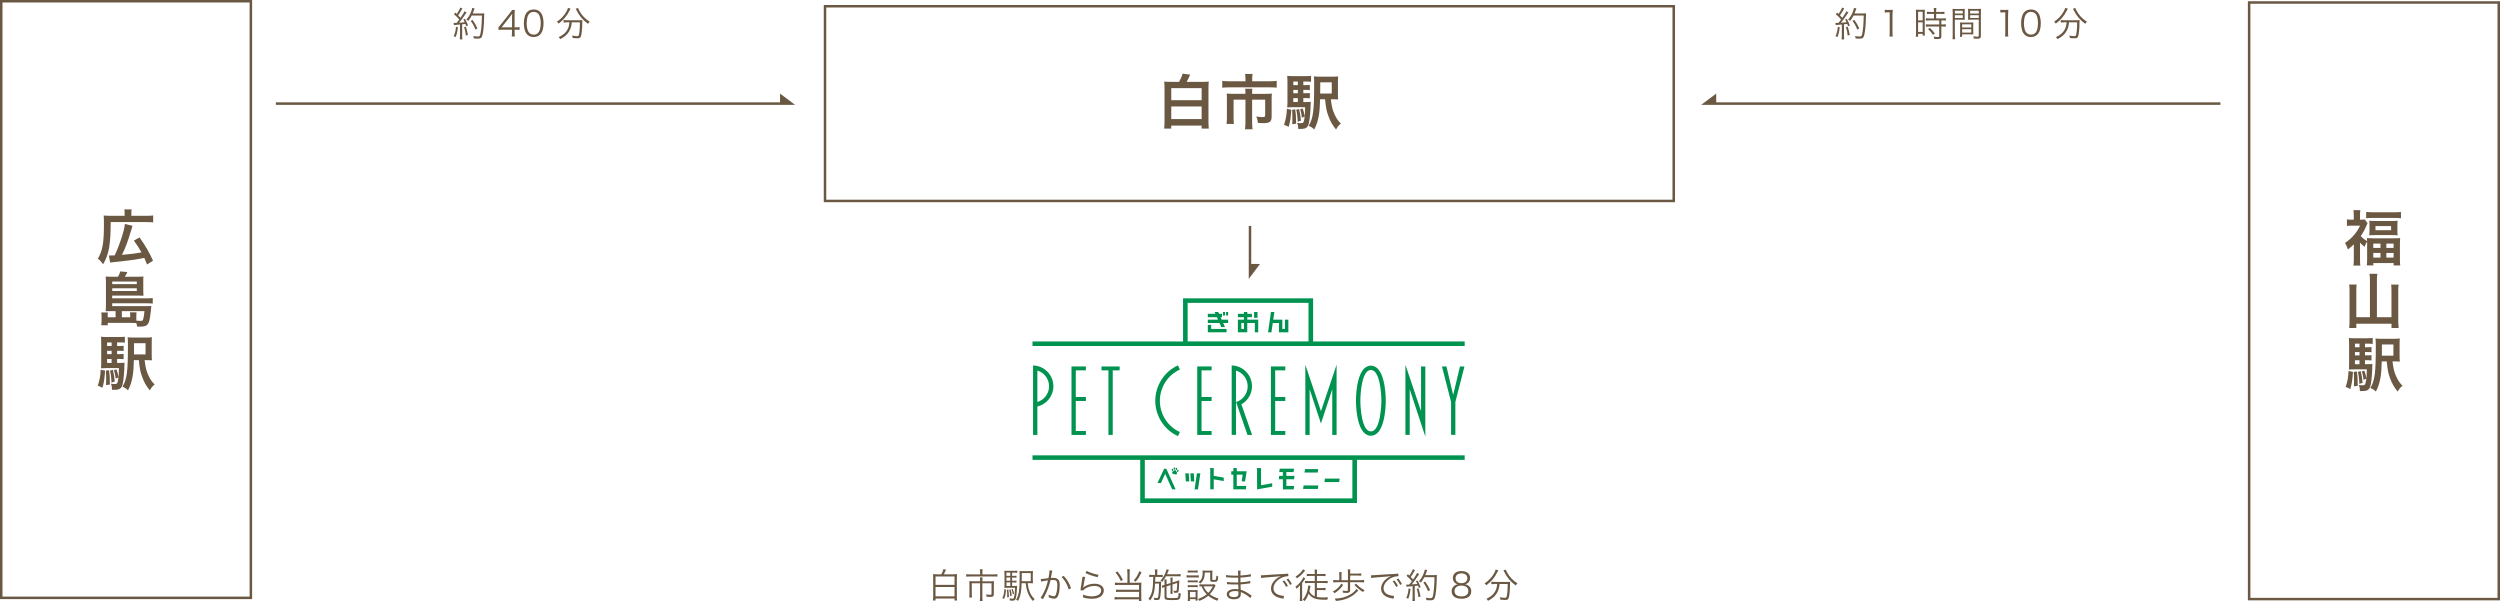 <svg viewBox="0 0 1001.5 240.82" xmlns="http://www.w3.org/2000/svg"><path d="m181.72 9.16c.21.03.31.04.5.04.07 0 .49-.01.71-.03.52-.62.66-.8 1.06-1.34-.71-.87-1.08-1.25-2.13-2.14l.52-.66c.31.29.38.35.6.57.77-1.16 1.25-2.04 1.39-2.59l.87.39c-.1.14-.17.25-.32.53-.41.74-.81 1.39-1.39 2.2.42.42.64.67.94 1.02.95-1.37 1.43-2.14 1.61-2.65l.83.49c-.13.17-.21.29-.41.58-1.12 1.69-1.86 2.73-2.59 3.54 1.05-.07 1.3-.08 2.27-.21-.21-.46-.28-.6-.56-1.11l.64-.25c.48.8.85 1.62 1.23 2.66l-.71.32c-.14-.45-.18-.57-.32-.94-.15.03-.28.04-.35.04-.11.01-.43.06-.97.11v4.61c0 .6.03 1.01.08 1.43h-1.02c.06-.41.08-.85.08-1.44v-4.51q-1.04.1-1.57.14c-.56.04-.57.04-.85.1l-.15-.91zm1.72 1.73c-.25 2.06-.41 2.7-.92 3.96l-.77-.36c.52-1.11.76-2.06.92-3.75zm3.18-.23c.41 1.26.59 2.02.83 3.33l-.81.27c-.18-1.39-.38-2.3-.71-3.38l.7-.22zm2.37-4.43c-.42.84-.87 1.51-1.43 2.18-.22-.24-.43-.39-.73-.55.63-.69 1.13-1.46 1.57-2.4.46-1.01.67-1.64.78-2.31l.95.24q-.11.27-.36.97c-.11.31-.22.59-.41 1.04h3.5c.56 0 .84-.01 1.13-.06q-.04.41-.07 2.16c-.01 2.2-.28 4.96-.6 6.35-.32 1.34-.67 1.64-2.02 1.64-.41 0-.92-.03-1.48-.08-.04-.38-.1-.6-.24-.97.77.13 1.3.18 1.86.18.66 0 .81-.17 1.01-1.07.36-1.6.57-4.31.6-7.33h-4.08zm1.48 5.62c-.64-1.57-1.01-2.23-1.92-3.47l.73-.42c.91 1.25 1.32 1.96 1.99 3.42l-.8.48z" fill="#6a5843"/><path d="m199.68 10.92c.29-.34.62-.73.91-1.08l3.54-4.43c.48-.59.73-.94 1.05-1.43h1.05c-.07.83-.08 1.26-.08 2.37v4.59h.53c.59 0 .95-.03 1.46-.1v1.16c-.52-.07-.87-.1-1.47-.1h-.52v1.21c0 .67.03.99.11 1.51h-1.27c.08-.49.11-.88.11-1.51v-1.21h-3.75c-.79 0-1.21.01-1.67.06v-1.05zm5.44-3.51c0-.74.01-1.19.08-1.91-.29.42-.64.88-1.05 1.4l-3.22 4.06h4.19v-3.56z" fill="#6a5843"/><path d="m211.23 13.85c-.38-.38-.67-.81-.84-1.29-.35-.98-.53-2.09-.53-3.24 0-1.49.32-3 .81-3.81.67-1.13 1.75-1.72 3.14-1.72 1.04 0 1.93.34 2.56.99.39.39.67.83.84 1.29.35.97.53 2.09.53 3.25 0 1.69-.36 3.19-.98 4.05-.7.98-1.68 1.47-2.97 1.47-1.04 0-1.91-.34-2.56-.99zm.81-8.38c-.29.32-.52.67-.63 1.02-.29.85-.43 1.81-.43 2.83 0 1.3.28 2.67.66 3.33.49.81 1.22 1.22 2.17 1.22.7 0 1.3-.22 1.72-.66.31-.32.53-.69.66-1.09.29-.87.43-1.79.43-2.83 0-1.22-.27-2.61-.63-3.26-.46-.84-1.22-1.27-2.2-1.27-.73 0-1.3.24-1.75.71z" fill="#6a5843"/><path d="m228.57 3.5c-.13.17-.18.28-.39.71-1.08 2.17-2.44 3.8-4.41 5.25-.18-.28-.36-.49-.69-.76 1.7-1.13 2.9-2.42 3.84-4.1.35-.62.53-1.05.6-1.47l1.05.36zm-1.36 5.45c-.53 0-1.01.03-1.44.08v-.99c.41.06.88.08 1.46.08h4.61c.64 0 1.06-.01 1.47-.07-.04.25-.04.36-.06 1 0 2.72-.27 5.08-.63 5.74-.24.42-.57.56-1.39.56-.46 0-.95-.03-1.83-.11-.04-.38-.08-.59-.22-1 .77.15 1.47.24 1.97.24.45 0 .6-.08.7-.35.29-.85.46-2.76.46-5.18h-3.26c-.12 1.54-.45 2.59-1.09 3.68-.73 1.22-1.82 2.17-3.53 3.05-.18-.32-.32-.5-.62-.79 1.79-.87 2.86-1.79 3.53-3.07.46-.88.66-1.65.76-2.89h-.88zm4.35-5.79c.11.36.24.64.53 1.18 1.02 1.83 2.21 3.1 4.13 4.36-.27.25-.45.49-.66.85-2.21-1.64-3.4-3.05-4.72-5.63-.07-.13-.15-.28-.22-.39l.94-.36z" fill="#6a5843"/><path d="m377.08 230.08c.42-.74.7-1.43.85-2.09l1.04.21q-.04.07-.11.25c-.22.56-.52 1.15-.78 1.62h3.67c.73 0 1.13-.01 1.64-.07-.06.49-.07.91-.07 1.74v7.16c0 .85.01 1.26.08 1.67h-1.02v-.81h-7.61v.81h-1.02c.06-.42.08-.85.08-1.7v-7.13c0-.78-.01-1.29-.07-1.74.48.06.9.07 1.61.07h1.71zm-2.31 4.23h7.61v-3.38h-7.61zm0 4.58h7.61v-3.73h-7.61z" fill="#6a5843"/><path d="m392.63 229.25c0-.45-.04-.9-.1-1.19h1.12c-.07.35-.1.71-.1 1.19v.85h4.4c.69 0 1.18-.03 1.6-.1v1.01c-.36-.06-.77-.08-1.58-.08h-9.36c-.69 0-1.15.03-1.55.08v-1.01c.46.07.92.1 1.57.1h4.01v-.85zm0 3.16c0-.43-.01-.76-.07-1.11h1.05c-.04.25-.07.62-.07 1.12v.45h3.32c.56 0 .91-.01 1.33-.06-.04.35-.06.67-.06 1.13v4.03c0 .91-.28 1.15-1.43 1.15-.57 0-.81-.01-1.46-.06-.04-.36-.1-.6-.24-.94.64.1 1.19.14 1.64.14s.56-.08.56-.39v-4.22h-3.67v5.58c0 .57.03 1.05.1 1.53h-1.11c.07-.53.1-.98.1-1.53v-5.58h-3.32v4.22c0 .64.03 1.11.08 1.51h-1.11c.06-.45.08-.88.08-1.51v-3.92c0-.43-.01-.79-.06-1.15.41.04.77.06 1.35.06h2.97v-.46z" fill="#6a5843"/><path d="m403.03 236.17c-.15 1.86-.32 2.63-.8 3.77l-.69-.35c.53-1.15.69-1.81.81-3.56l.67.14zm2.43-1.42h.7c.69 0 1.04-.01 1.3-.06-.01.15-.01.27-.03.56-.06 1.82-.29 3.84-.55 4.59-.21.6-.53.8-1.32.8-.27 0-.56-.01-1.02-.06v-.11c0-.24-.06-.52-.15-.79.53.11.95.17 1.23.17.43 0 .55-.18.73-1.2.13-.7.22-1.76.28-3.19h-2.98c-.56 0-.9.01-1.29.04.03-.31.04-.66.04-1.44v-3.84c0-.9-.01-1.22-.06-1.62.41.06.76.07 1.54.07h2.2c.64 0 1-.01 1.43-.07v.87c-.42-.06-.76-.07-1.32-.07h-.74v1.29h.53c.56 0 .88-.01 1.22-.07v.83c-.36-.06-.69-.07-1.22-.07h-.53v1.26h.53c.56 0 .88-.01 1.22-.07v.83c-.36-.06-.69-.07-1.22-.07h-.53v1.43zm-.75-5.36h-1.53v1.29h1.53zm0 1.98h-1.53v1.26h1.53zm-1.52 1.95v1.43h1.53v-1.43zm.75 2.83c.18 1.44.21 1.78.24 3.08l-.7.1c.01-.25.01-.45.01-.57 0-1.02-.03-1.67-.13-2.52l.57-.08zm.9-.05c.25.88.36 1.5.49 2.51l-.62.2c-.11-1.22-.2-1.74-.42-2.58zm.85-.14c.28.69.36.98.56 1.88l-.53.22c-.17-.95-.25-1.26-.52-1.95zm6-2.35c.21 1.68.43 2.59.92 3.73.5 1.15.99 1.83 1.88 2.65-.28.24-.48.46-.69.8-.99-1.12-1.58-2.06-2.06-3.35-.46-1.22-.67-2.12-.87-3.82h-1.6c-.11 3.53-.45 5.24-1.42 7.1-.27-.22-.42-.32-.8-.49 1.12-1.81 1.43-3.96 1.43-9.83 0-.88-.01-1.29-.06-1.67.41.06.79.07 1.54.07h2.33c.77 0 1.13-.01 1.51-.07-.04.32-.06.66-.06 1.53v1.9c0 .83.01 1.18.06 1.51-.27-.04-.69-.06-1.34-.06h-.78zm1.23-.77v-3.28h-3.59v.7c0 .39-.01 1.25-.03 2.58h3.61z" fill="#6a5843"/><path d="m416.91 231.97c.5-.01 1.96-.18 3.1-.36.24-1.04.42-2.38.42-2.97v-.18l1.12.13c-.1.31-.14.55-.27 1.34-.07.41-.17.92-.29 1.6.32-.03.5-.04.83-.04.99 0 1.58.17 2.02.59.49.46.69 1.11.69 2.26 0 2.14-.36 4.01-.94 4.82-.34.48-.71.66-1.37.66-.6 0-1.19-.15-2.12-.55.03-.21.03-.31.03-.49 0-.21 0-.31-.04-.56.8.41 1.58.64 2.09.64.35 0 .62-.22.8-.67.38-.9.59-2.33.59-3.89 0-1.49-.42-1.96-1.72-1.96-.31 0-.49.01-1.01.07-.52 2.21-1.16 4.01-2.12 5.94-.18.34-.48.9-.91 1.68l-.95-.56c.43-.55.97-1.47 1.46-2.54.66-1.4 1.08-2.63 1.54-4.44-1.21.18-1.88.29-2 .32-.32.06-.43.08-.81.18l-.11-1.01zm9.2-1.29c1.43 1.54 2.27 2.98 2.93 4.96l-.9.52c-.53-1.93-1.5-3.64-2.86-5.03z" fill="#6a5843"/><path d="m434.72 231.15c-.13.43-.2.77-.32 1.54-.34 2.03-.37 2.13-.41 2.45-.01.17-.03.2-.06.32h.03c.18-.18.28-.28.43-.41.97-.74 2.51-1.21 4.05-1.21 2.28 0 3.75 1.06 3.75 2.7 0 .94-.48 1.85-1.26 2.41-.9.63-2 .92-3.49.92-.84 0-1.68-.08-2.45-.25q-.27-.07-1.12-.28c.01-.13.01-.21.01-.27 0-.32-.01-.5-.1-.87 1.06.43 2.4.7 3.57.7 2.31 0 3.78-.92 3.78-2.35 0-1.15-1.01-1.82-2.72-1.82-1.43 0-2.87.45-3.92 1.22-.22.17-.32.27-.56.57l-1.09-.03c.04-.25.06-.38.11-.83.14-1.06.39-2.69.59-3.87.07-.38.08-.49.1-.74l1.07.07zm.61-2.44c1.09.62 3.22 1.32 4.75 1.55l-.39.98q-1.79-.46-2.73-.8t-2.14-.88l.52-.85z" fill="#6a5843"/><path d="m451.62 229.3c0-.6-.03-.94-.08-1.26h1.08c-.06.32-.08.64-.08 1.26v4.15h3.6c.43 0 .71-.01 1.11-.08-.04.39-.06.64-.06 1.11v4.94c0 .55.03.95.08 1.42h-.98v-.74h-8.5c-.52 0-.9.03-1.3.08v-1.01c.36.06.69.07 1.29.07h8.52v-2.14h-7.98c-.56 0-.9.01-1.25.07v-.99c.34.06.64.07 1.29.07h7.94v-1.93h-8.4c-.57 0-.85.01-1.27.07v-1c.39.06.7.07 1.32.07h3.7v-4.15zm-3.98-.4c1.15 1.46 1.43 1.89 2.19 3.4l-.83.48c-.79-1.64-1.06-2.09-2.14-3.45zm9.65.34c-.84 1.81-1.26 2.48-2.34 3.78l-.77-.48c1.08-1.26 1.53-1.99 2.24-3.73l.87.42z" fill="#6a5843"/><path d="m462.71 229.41c0-.53-.03-.88-.08-1.29h1.04c-.07.42-.08.73-.08 1.29v.92h.95c.52 0 .88-.01 1.25-.07v.91c-.32-.04-.64-.06-1.25-.06h-1.72q-.03.8-.06 1.92h1.41c.45 0 .7-.01.98-.06-.01.27-.03.52-.03.87-.01 2.02-.11 3.99-.27 4.96-.13.77-.28 1.2-.5 1.37-.17.14-.53.21-1.01.21-.18 0-.57-.03-.95-.06-.04-.43-.07-.64-.17-.91.43.11.77.15 1.13.15.49 0 .57-.13.71-1.08.15-1.02.24-2.66.24-4.69h-1.58c-.1 1.74-.21 2.61-.42 3.45-.32 1.29-.73 2.14-1.58 3.33-.24-.34-.39-.49-.66-.7 1.01-1.23 1.48-2.49 1.71-4.51.11-1.02.14-1.6.2-4.26h-.41c-.55 0-.85.01-1.18.07v-.94c.36.06.69.08 1.22.08h1.11v-.92zm4.38 1.43c-.45.83-.81 1.39-1.51 2.3-.15-.22-.34-.38-.67-.56 1.09-1.28 1.77-2.41 2.21-3.81.13-.36.15-.48.2-.7l.94.22c-.07.11-.08.15-.25.59-.24.57-.32.76-.5 1.16h4.02c.64 0 1.09-.03 1.43-.08v.94c-.39-.04-.88-.06-1.43-.06h-4.43zm1.83 2.74v-1.04c0-.48-.03-.81-.07-1.16h.94c-.06.34-.08.67-.08 1.13v.83l1.57-.49c.38-.11.95-.32 1.15-.42-.04.9-.04 1.06-.06 1.36-.07 2.17-.15 2.97-.37 3.35-.14.24-.42.34-.94.34-.17 0-.46-.01-.77-.04-.04-.34-.08-.5-.2-.83.31.06.73.11.91.11.25 0 .36-.13.41-.42.1-.77.15-1.65.15-2.76l-1.86.6v2.58c0 .58.01.85.07 1.18h-.91c.04-.36.06-.59.06-1.18v-2.33l-1.6.52v4.06c0 .57.15.62 2.44.62 1.47 0 1.96-.06 2.11-.24.17-.18.27-.84.29-1.91.35.2.5.27.87.35-.24 2.52-.35 2.61-3.32 2.61-2.76 0-3.21-.17-3.21-1.21v-4.03c-.34.11-.63.24-.9.36l-.18-.92c.31-.06.52-.1.98-.24l.1-.03v-1.02c0-.48-.01-.8-.06-1.15h.95c-.07.38-.08.66-.08 1.13v.78l1.6-.5z" fill="#6a5843"/><path d="m475.33 230.44c.32.06.59.07 1.12.07h2.67c.57 0 .8-.01 1.12-.07v.94c-.28-.04-.52-.06-1.02-.06h-2.77c-.48 0-.76.01-1.12.06zm.47-1.93c.34.06.57.07 1.06.07h1.89c.48 0 .73-.01 1.06-.07v.88c-.35-.04-.62-.06-1.06-.06h-1.89c-.43 0-.76.01-1.06.06zm0 12.26c.06-.41.08-.8.08-1.36v-1.89c0-.49-.01-.81-.07-1.18.36.04.71.06 1.12.06h1.83c.6 0 .77 0 1.02-.04-.03.32-.04.58-.04 1.11v1.97c0 .43.01.78.07 1.15h-.87v-.57h-2.25v.76h-.9zm.02-8.31c.27.04.52.06 1.01.06h1.97c.5 0 .7-.01 1-.06v.85c-.34-.04-.56-.06-1-.06h-1.97c-.46 0-.69.01-1.01.06zm0 1.93c.28.04.52.06 1.01.06h1.97c.48 0 .74-.01 1-.06v.85c-.39-.04-.52-.06-1-.06h-1.97c-.48 0-.69.01-1.01.06zm.88 4.89h2.25v-2.16h-2.25zm10.27-4.72q-.08.14-.27.52c-.5 1.08-1.2 2.07-2.06 2.96.99.77 1.97 1.26 3.52 1.75-.22.32-.35.53-.5.88-1.67-.66-2.59-1.16-3.63-2.03-.95.83-2.06 1.47-3.56 2.06-.17-.35-.29-.52-.55-.77 1.44-.49 2.48-1.05 3.49-1.86-.97-.97-1.36-1.57-2.07-3.19-.38.01-.55.03-.84.07v-.91c.28.06.59.07.99.07h3.91c.59 0 .84-.01 1.05-.06l.52.52zm-4.34-5.19c-.04 1.51-.21 2.25-.67 3.1-.29.53-.58.85-1.15 1.3-.25-.27-.46-.45-.71-.59.73-.49 1.09-.92 1.37-1.67.22-.58.32-1.21.32-2.13 0-.34-.01-.48-.07-.84.38.04.73.06 1.09.06h1.71c.5 0 .87-.01 1.19-.06-.04.39-.06.76-.06 1.32v2.19c0 .24.12.29.59.29.57 0 .74-.04.81-.2.13-.24.2-.74.22-1.57.34.22.46.28.77.38-.08 1.13-.22 1.65-.49 1.89-.21.18-.56.25-1.36.25-1.13 0-1.39-.14-1.39-.77v-2.96h-2.19zm-.47 5.5c.5 1.13.92 1.74 1.86 2.63.81-.81 1.29-1.49 1.83-2.63h-3.7z" fill="#6a5843"/><path d="m500.86 239.58c-.64-.67-1.67-1.39-2.86-2-.24-.13-.56-.27-.94-.42q.03.32.03.5c0 .74-.1 1.19-.35 1.53-.41.57-1.26.88-2.37.88-.92 0-1.7-.2-2.17-.56-.48-.35-.76-.9-.76-1.47 0-.92.73-1.65 1.96-1.93.42-.1.84-.14 1.46-.14.46 0 .66.01 1.26.11t-.01-.17s-.01-.07-.01-.15c-.01-.13-.01-.42-.03-.83-.01-.18-.01-.45-.03-.81-.5.01-1.2.03-1.65.03-.84 0-1.5-.03-2.37-.1-.15-.01-.27-.01-.35-.01h-.11v-.92c.64.14 1.81.22 3.22.22.36 0 .85 0 1.25-.01l-.03-1.92c-.41.01-.63.01-.95.01-1.02 0-2.16-.04-3.42-.14-.1-.01-.18-.01-.25-.01-.04 0-.11 0-.2.01v-.95c.62.17 2.07.28 3.6.28.28 0 .76-.01 1.22-.01q-.01-1.71-.07-2.02h1.08c-.06.29-.08.97-.1 1.98 1.93-.13 3.38-.32 4.15-.57l.07.95q-.24.01-.97.11c-1.32.2-1.7.24-3.25.34q.01 1.15.03 1.89c1.91-.14 3.11-.31 3.88-.58l.06.97c-.18.01-.32.03-.81.1-.97.15-2.07.27-3.11.34q.03.78.08 2.14c1.22.34 2.44.98 3.91 2.05.22.17.29.21.48.32l-.56.98zm-4.74-2.65c-.53-.13-.81-.15-1.43-.15-1.39 0-2.3.5-2.3 1.25s.7 1.16 1.92 1.16c.74 0 1.28-.15 1.54-.46.2-.2.28-.59.28-1.26v-.53z" fill="#6a5843"/><path d="m505.12 230.44c.27.01.41.01.5.01.2 0 .36-.01.8-.04.78-.06.87-.07 2.59-.17l2.2-.14c1.72-.1 1.91-.11 2.37-.13l.8-.03c1.2-.07 1.47-.1 1.67-.15l.08 1.04c-.56 0-1.04.06-1.57.2-.94.24-1.92.74-2.69 1.4-1.12.94-1.72 2.07-1.72 3.24s.71 2.12 1.96 2.59c.69.25 1.57.45 2.1.45h.14l-.18 1.13c-.15-.03-.18-.04-.43-.08-1.39-.24-2.23-.53-3.03-1.08-.99-.67-1.55-1.7-1.55-2.86 0-1.62.95-3.17 2.62-4.3.43-.29.8-.49 1.33-.74-.8.14-1.61.21-3.08.31-2.79.2-4.33.34-4.83.46l-.07-1.11zm9.37 2.09c.63.76 1.02 1.34 1.44 2.17l-.71.42c-.34-.74-1.01-1.79-1.43-2.23zm1.58-.77c.63.77.98 1.3 1.44 2.18l-.7.39c-.31-.66-.88-1.55-1.43-2.2l.69-.38z" fill="#6a5843"/><path d="m520.76 236.1c0-.57 0-.95.04-1.68-.49.64-.78.94-1.39 1.44-.18-.39-.24-.49-.5-.78 1.01-.74 1.81-1.57 2.52-2.62.34-.49.55-.88.66-1.21l.81.49c-.11.14-.21.28-.39.6-.22.35-.48.7-.88 1.22v5.62c0 .66.01 1.22.07 1.61h-1.02c.06-.42.08-.94.08-1.62zm2.06-7.5c-.11.11-.11.13-.42.49-.86 1.04-1.71 1.82-2.83 2.59-.17-.28-.36-.52-.57-.7.76-.48 1.19-.81 1.72-1.32.66-.62 1.04-1.09 1.3-1.61zm3.85 4.95h-2.59c-.46 0-.88.03-1.32.07v-.92c.39.04.81.07 1.32.07h2.62v-2.04h-1.95c-.53 0-.92.01-1.27.07v-.92c.34.06.7.07 1.27.07h1.95v-.34c0-.74-.03-1.09-.11-1.44h1.05c-.07.32-.08.69-.08 1.43v.35h2.13c.62 0 .97-.01 1.32-.07v.92c-.36-.06-.74-.07-1.3-.07h-2.14v2.04h2.97c.52 0 .92-.03 1.33-.07v.92c-.41-.04-.87-.07-1.33-.07h-2.98v2.02h2.2c.5 0 .87-.01 1.27-.07v.94c-.41-.04-.8-.07-1.27-.07h-2.2v2.77c.74.14 1.53.2 2.58.2.5 0 .95-.01 1.88-.06-.15.34-.2.5-.29.97-.49.01-.87.01-1.11.01-3.52 0-5.21-.66-6.39-2.45-.46 1.29-.87 2.06-1.6 3-.2-.24-.45-.43-.74-.59 1.04-1.26 1.55-2.34 1.95-4.1.14-.63.21-1.13.21-1.58l.97.18q-.1.32-.31 1.39c-.06.27-.1.48-.18.8.56 1.02 1.15 1.57 2.17 1.97v-5.32z" fill="#6a5843"/><path d="m538.08 234.3c-.85 1.33-2.02 2.45-3.45 3.35-.24-.29-.43-.49-.69-.69 1.44-.73 2.66-1.86 3.35-3.12l.78.46zm6.95-1.88c.63 0 1.04-.03 1.44-.08v.98c-.41-.06-.85-.08-1.44-.08h-4.17v3.35c0 .67-.41.94-1.41.94-.41 0-.91-.01-1.42-.06-.04-.35-.1-.57-.22-.9.62.11 1.09.15 1.57.15s.57-.06.57-.29v-3.19h-4.34c-.64 0-1.08.03-1.51.08v-.98c.43.06.85.08 1.51.08h.92v-1.98c0-.5-.03-.85-.08-1.25h1.04c-.07.43-.08.71-.08 1.25v1.98h2.58v-3.03c0-.56-.03-.92-.08-1.3h1.05c-.07.38-.08.7-.08 1.27v.41h3.12c.57 0 .94-.03 1.32-.08v.94c-.38-.06-.67-.07-1.32-.07h-3.12v1.86h4.17zm-.86 4.13c-1.01 1.01-1.09 1.09-1.42 1.36-1.99 1.67-4.54 2.62-7.59 2.82-.13-.39-.21-.57-.45-.94 2.38-.01 4.58-.62 6.36-1.72 1.08-.67 1.89-1.43 2.27-2.13l.83.62zm-.88-2.73c.87 1.04 2.06 1.96 3.38 2.61-.34.32-.35.35-.64.73-1.27-.76-2.41-1.7-3.47-2.87l.74-.46z" fill="#6a5843"/><path d="m549.22 230.44c.27.01.41.01.5.01.2 0 .36-.01.8-.04.78-.06.87-.07 2.59-.17l2.2-.14c1.72-.1 1.91-.11 2.37-.13l.8-.03c1.2-.07 1.47-.1 1.67-.15l.08 1.04c-.56 0-1.04.06-1.57.2-.94.24-1.92.74-2.69 1.4-1.12.94-1.72 2.07-1.72 3.24s.71 2.12 1.96 2.59c.69.25 1.57.45 2.1.45h.14l-.18 1.13c-.15-.03-.18-.04-.43-.08-1.39-.24-2.23-.53-3.03-1.08-1-.67-1.55-1.7-1.55-2.86 0-1.62.95-3.17 2.62-4.3.43-.29.8-.49 1.33-.74-.8.14-1.61.21-3.08.31-2.79.2-4.33.34-4.83.46l-.07-1.11zm9.37 2.09c.63.76 1.02 1.34 1.44 2.17l-.71.42c-.34-.74-1.01-1.79-1.43-2.23zm1.58-.77c.63.77.98 1.3 1.44 2.18l-.7.39c-.31-.66-.88-1.55-1.43-2.2l.69-.38z" fill="#6a5843"/><path d="m563.33 234.16c.21.03.31.04.5.04.07 0 .49-.01.71-.03.52-.62.66-.8 1.06-1.34-.71-.87-1.08-1.25-2.13-2.14l.52-.66c.31.29.38.35.6.57.77-1.16 1.25-2.04 1.39-2.59l.87.39c-.1.14-.17.25-.32.53-.41.74-.81 1.39-1.39 2.2.42.42.64.67.94 1.02.95-1.37 1.43-2.14 1.61-2.65l.83.49c-.13.17-.21.29-.41.58-1.12 1.69-1.86 2.73-2.59 3.54 1.05-.07 1.3-.08 2.27-.21-.21-.46-.28-.6-.56-1.11l.64-.25c.48.8.85 1.62 1.23 2.66l-.71.32c-.14-.45-.18-.57-.32-.94-.15.03-.28.04-.35.04-.11.01-.43.06-.97.11v4.61c0 .6.03 1.01.08 1.43h-1.02c.06-.41.08-.85.08-1.44v-4.51q-1.04.1-1.57.14c-.56.04-.57.04-.85.1l-.15-.91zm1.72 1.73c-.25 2.06-.41 2.7-.92 3.96l-.77-.36c.52-1.11.76-2.06.92-3.75zm3.18-.23c.41 1.26.59 2.02.83 3.33l-.81.27c-.18-1.39-.38-2.3-.71-3.38l.7-.22zm2.37-4.43c-.42.84-.87 1.51-1.43 2.18-.22-.24-.43-.39-.73-.55.63-.69 1.13-1.46 1.57-2.4.46-1.01.67-1.64.79-2.31l.95.24q-.11.27-.36.97c-.11.31-.22.59-.41 1.04h3.5c.56 0 .84-.01 1.13-.06q-.04.41-.07 2.16c-.01 2.2-.28 4.96-.6 6.35-.32 1.34-.67 1.64-2.02 1.64-.41 0-.92-.03-1.49-.08-.04-.38-.1-.6-.24-.97.77.13 1.3.18 1.86.18.66 0 .81-.17 1.01-1.07.36-1.6.57-4.31.6-7.33h-4.08zm1.49 5.62c-.64-1.57-1.01-2.23-1.92-3.47l.73-.42c.91 1.25 1.32 1.96 1.99 3.42l-.8.48z" fill="#6a5843"/><path d="m588.33 234.66c.7.52 1.05 1.26 1.05 2.2 0 1.92-1.4 3-3.87 3s-3.98-1.06-3.98-3c0-1.01.41-1.78 1.25-2.33.43-.28.74-.39 1.26-.48-1.23-.22-2.03-1.22-2.03-2.52 0-1.69 1.33-2.77 3.45-2.77s3.46 1.05 3.46 2.77c0 1.3-.78 2.28-2.03 2.52.59.08.98.25 1.44.6zm-5.65 2.13c0 1.33 1.02 2.12 2.76 2.12.98 0 1.78-.25 2.25-.73.35-.32.53-.81.53-1.39 0-1.37-1.05-2.2-2.77-2.2s-2.77.84-2.77 2.2zm.42-5.17c0 1.25.9 2 2.37 2s2.35-.76 2.35-2c0-1.18-.92-1.92-2.37-1.92s-2.35.76-2.35 1.92z" fill="#6a5843"/><path d="m600.22 228.5c-.13.17-.18.28-.39.71-1.08 2.17-2.44 3.8-4.41 5.25-.18-.28-.36-.49-.69-.76 1.69-1.13 2.9-2.42 3.84-4.1.35-.62.53-1.05.6-1.47l1.05.36zm-1.35 5.45c-.53 0-1.01.03-1.44.08v-.99c.41.06.88.08 1.46.08h4.61c.64 0 1.07-.01 1.47-.07-.04.25-.04.36-.06 1 0 2.72-.27 5.08-.63 5.74-.24.42-.57.56-1.39.56-.46 0-.95-.03-1.83-.11-.04-.38-.08-.59-.22-1 .77.15 1.47.24 1.98.24.45 0 .6-.08.7-.35.29-.85.46-2.76.46-5.18h-3.26c-.13 1.54-.45 2.59-1.09 3.68-.73 1.22-1.82 2.17-3.53 3.05-.18-.32-.32-.5-.62-.79 1.79-.87 2.86-1.79 3.53-3.07.46-.88.66-1.65.76-2.89h-.88zm4.35-5.79c.11.36.24.64.53 1.18 1.02 1.83 2.21 3.1 4.13 4.36-.27.25-.45.49-.66.85-2.21-1.64-3.4-3.05-4.72-5.63-.07-.13-.15-.28-.22-.39l.94-.36z" fill="#6a5843"/><path d="m735.28 9.16c.21.03.31.04.5.04.07 0 .49-.01.71-.03.52-.62.66-.8 1.06-1.34-.71-.87-1.08-1.25-2.13-2.14l.52-.66c.31.29.38.35.6.57.77-1.16 1.25-2.04 1.39-2.59l.87.39c-.1.14-.17.25-.32.53-.41.74-.81 1.39-1.39 2.2.42.42.64.67.94 1.02.95-1.37 1.43-2.14 1.61-2.65l.83.49c-.13.17-.21.29-.41.58-1.12 1.69-1.86 2.73-2.59 3.54 1.05-.07 1.3-.08 2.27-.21-.21-.46-.28-.6-.56-1.11l.64-.25c.48.8.85 1.62 1.23 2.66l-.71.32c-.14-.45-.18-.57-.32-.94-.15.03-.28.04-.35.04-.11.01-.43.06-.97.11v4.61c0 .6.03 1.01.08 1.43h-1.02c.06-.41.08-.85.08-1.44v-4.51q-1.04.1-1.57.14c-.56.04-.57.04-.85.1l-.15-.91zm1.72 1.73c-.25 2.06-.41 2.7-.92 3.96l-.77-.36c.52-1.11.76-2.06.92-3.75zm3.18-.23c.41 1.26.59 2.02.83 3.33l-.81.27c-.18-1.39-.38-2.3-.71-3.38l.7-.22zm2.36-4.43c-.42.84-.87 1.51-1.43 2.18-.22-.24-.43-.39-.73-.55.63-.69 1.13-1.46 1.57-2.4.46-1.01.67-1.64.78-2.31l.95.24q-.11.27-.36.97c-.11.31-.22.59-.41 1.04h3.5c.56 0 .84-.01 1.13-.06q-.04.41-.07 2.16c-.01 2.2-.28 4.96-.6 6.35-.32 1.34-.67 1.64-2.02 1.64-.41 0-.92-.03-1.48-.08-.04-.38-.1-.6-.24-.97.77.13 1.3.18 1.86.18.66 0 .81-.17 1.01-1.07.36-1.6.57-4.31.6-7.33h-4.08zm1.49 5.62c-.64-1.57-1.01-2.23-1.92-3.47l.73-.42c.91 1.25 1.32 1.96 1.99 3.42l-.8.48z" fill="#6a5843"/><path d="m755.06 3.92c.36.06.63.07 1.16.07h.88c.48 0 .7-.01 1.16-.07-.08.85-.13 1.57-.13 2.33v6.81c0 .66.03 1.06.11 1.58h-1.33c.08-.49.11-.94.11-1.58v-8.12h-.76c-.45 0-.81.03-1.22.08v-1.11z" fill="#6a5843"/><path d="m767.56 5.22c0-.59-.01-.98-.06-1.34q.29.03 1.29.04h1.04c.71 0 .95-.01 1.26-.04-.04.34-.04.56-.04 1.37v7.68c0 .67.01 1.04.04 1.34h-.87v-.7h-1.83v1.15h-.91c.06-.42.08-.9.08-1.48zm.83 2.96h1.83v-3.47h-1.83zm0 4.61h1.83v-3.85h-1.83zm4.88-7.23c-.49 0-.99.03-1.34.07v-.92c.35.06.74.08 1.33.08h1.48v-.45c0-.43-.03-.76-.08-1.13h1.04c-.06.36-.08.67-.08 1.13v.45h1.99c.58 0 .97-.03 1.33-.08v.92c-.36-.04-.8-.07-1.33-.07h-1.99v1.82h2.48c.62 0 1.07-.03 1.42-.08v.94c-.38-.06-.78-.08-1.36-.08h-.46v1.64h.43c.62 0 1.02-.03 1.37-.08v.97c-.41-.06-.79-.08-1.37-.08h-.43v3.92c0 .9-.31 1.11-1.61 1.11-.22 0-.45-.01-1.26-.06-.03-.36-.08-.62-.22-.92.55.1 1.18.17 1.6.17.53 0 .63-.06.63-.36v-3.85h-3.95c-.52 0-.99.03-1.4.08v-.97c.35.06.77.08 1.42.08h3.94v-1.64h-3.94c-.57 0-1 .03-1.42.08v-.94c.35.06.81.08 1.42.08h1.86v-1.82h-1.47zm1.08 8.42c-.73-1.06-1.12-1.55-1.95-2.35l.69-.49c.84.8 1.3 1.32 2.02 2.28z" fill="#6a5843"/><path d="m783.13 14.14c0 .78.03 1.2.08 1.57h-1.04c.06-.38.08-.81.08-1.57v-9.05c0-.69-.01-1.09-.06-1.54.39.04.76.06 1.47.06h2c.7 0 1.04-.01 1.43-.06-.03.39-.04.81-.04 1.33v1.74c0 .56.01.95.04 1.3-.38-.03-.85-.04-1.42-.04h-2.56v6.26zm0-8.72h3.14v-1.12h-3.14zm0 1.79h3.14v-1.13h-3.14zm7.35 5.31c0 .53.01.91.04 1.27-.39-.03-.85-.04-1.43-.04h-3.07v.98h-.87c.06-.38.07-.74.07-1.32v-3.11c0-.5-.01-.91-.04-1.32.42.04.76.06 1.39.06h2.56c.64 0 .97-.01 1.39-.06-.03.39-.04.76-.04 1.32v2.21zm-4.45-1.53h3.66v-1.25h-3.66zm0 2.06h3.66v-1.36h-3.66zm7.51 1.3c0 .92-.29 1.16-1.43 1.16-.29 0-1.05-.03-1.4-.06-.06-.38-.13-.6-.25-.9.66.08 1.25.14 1.54.14.57 0 .69-.07.69-.41v-6.42h-2.87c-.59 0-1.04.01-1.42.04.03-.36.04-.78.04-1.3v-1.74c0-.49-.01-.91-.04-1.33.39.04.71.06 1.43.06h2.31c.73 0 1.06-.01 1.47-.06-.06.55-.07.91-.07 1.54v9.26zm-4.3-8.93h3.45v-1.12h-3.45zm0 1.79h3.45v-1.13h-3.45z" fill="#6a5843"/><path d="m801.36 3.92c.37.06.63.07 1.16.07h.88c.48 0 .7-.01 1.16-.07-.08.85-.13 1.57-.13 2.33v6.81c0 .66.03 1.06.11 1.58h-1.33c.08-.49.11-.94.11-1.58v-8.12h-.76c-.45 0-.81.03-1.22.08v-1.11z" fill="#6a5843"/><path d="m811.03 13.85c-.38-.38-.67-.81-.84-1.29-.35-.98-.53-2.09-.53-3.24 0-1.49.32-3 .81-3.81.67-1.13 1.75-1.72 3.14-1.72 1.04 0 1.93.34 2.56.99.39.39.67.83.84 1.29.35.97.53 2.09.53 3.25 0 1.69-.36 3.19-.98 4.05-.7.98-1.68 1.47-2.97 1.47-1.04 0-1.91-.34-2.56-.99zm.81-8.38c-.29.32-.52.67-.63 1.02-.29.85-.43 1.81-.43 2.83 0 1.3.28 2.67.66 3.33.49.81 1.22 1.22 2.17 1.22.7 0 1.3-.22 1.72-.66.31-.32.53-.69.66-1.09.29-.87.43-1.79.43-2.83 0-1.22-.27-2.61-.63-3.26-.46-.84-1.22-1.27-2.2-1.27-.73 0-1.3.24-1.75.71z" fill="#6a5843"/><path d="m828.36 3.5c-.13.17-.18.28-.39.71-1.08 2.17-2.44 3.8-4.41 5.25-.18-.28-.36-.49-.69-.76 1.7-1.13 2.9-2.42 3.84-4.1.35-.62.53-1.05.6-1.47l1.05.36zm-1.36 5.45c-.53 0-1.01.03-1.44.08v-.99c.41.06.88.08 1.46.08h4.61c.64 0 1.06-.01 1.47-.07-.04.25-.04.36-.06 1 0 2.72-.27 5.08-.63 5.74-.24.42-.57.56-1.39.56-.46 0-.95-.03-1.83-.11-.04-.38-.08-.59-.22-1 .77.15 1.47.24 1.97.24.45 0 .6-.08.7-.35.29-.85.46-2.76.46-5.18h-3.26c-.13 1.54-.45 2.59-1.09 3.68-.73 1.22-1.82 2.17-3.53 3.05-.18-.32-.32-.5-.62-.79 1.79-.87 2.86-1.79 3.53-3.07.46-.88.66-1.65.76-2.89h-.88zm4.36-5.79c.11.36.24.64.53 1.18 1.02 1.83 2.21 3.1 4.13 4.36-.27.25-.45.49-.66.85-2.21-1.64-3.4-3.05-4.72-5.63-.07-.13-.15-.28-.22-.39l.94-.36z" fill="#6a5843"/><g fill="#009350"><path d="m477.06 192.85-.21-3.24h1.38l.21 3.24zm-2.02 0-.21-3.24h1.38l.21 3.24zm3.5 3.19.94-6.42h1.38l-.94 6.42z"/><path d="m490.23 192.7v-1.38l-4.01-.67v-3.14h-1.17-.22-.38l.38.27.01 8.26h1.38v-4.01z"/><path d="m466.33 187.8-2.63 5.68h1.39l1.69-3.65 2.79 6.21h1.39l-3.71-8.24z"/><path d="m505.19 194.39-.03-6.88h-1.32-.27-.33l.33.24.02 8.29 6.06-1.08-.01-1.38z"/><path d="m498.78 192.85.63-4.06h-3.95v-1.28h-1.38v1.28h-.84l.01 1.35h.82v5.9h5.01l.2-1.38h-3.82l-.01-4.52 2.37.03-.42 2.68z"/><path d="m530.77 191.74-.2 1.38h5.9l.2-1.38z"/><path d="m522.02 195.87h5.9l.2-1.38h-5.9z"/><path d="m528.07 187.91h-5.29l-.2 1.38h5.29z"/><path d="m518.59 190.62h-3.27l-.01-1.5h2.89l.2-1.38h-5.74l-.2 1.38h1.46l.01 1.5h-1.47l-.2 1.38h1.67l.01 4.04h4.3l.2-1.38h-3.12l-.01-2.66h3.08z"/><path d="m470.55 187.23c.18.03.28.26.24.5s-.22.42-.4.39-.28-.26-.24-.5.22-.42.4-.39zm.8.16c.18.03.28.26.24.5s-.22.42-.4.39-.28-.26-.24-.5.22-.42.4-.39zm-1.97.8c.03-.25.2-.43.38-.4.18.02.29.24.26.49s-.2.43-.38.4c-.18-.02-.29-.24-.26-.49zm2.1 1.61c-.11.18-.31.29-.52.28-.16 0-.33-.07-.47-.17-.16.05-.34.05-.5 0-.2-.06-.35-.23-.4-.44-.02-.11 0-.23.03-.33.07-.17.15-.21.29-.3.14-.1.26-.21.37-.33.12-.13.3-.2.47-.17s.32.15.39.32c.06.15.13.3.23.44s.16.2.17.38c0 .11-.02.23-.08.33zm.24-.74c-.17-.04-.27-.27-.22-.51s.24-.41.41-.37.27.27.22.51-.24.41-.41.37z"/><path d="m415.57 162.84v11.39h-1.72v-27.83c4.53.12 8.14 3.81 8.14 8.34 0 3.85-2.65 7.22-6.42 8.1zm0-14.39v12.59c2.77-.84 4.69-3.41 4.69-6.3s-1.92-5.45-4.69-6.3z"/><path d="m435.01 174.23h-5.77v-27.43h5.77v1.56h-4.05v10.67h4.05v1.6h-4.05v12.03h4.05v1.56z"/><path d="m448.53 148.37h-2.77v25.86h-1.72v-25.86h-2.77v-1.56h7.26z"/><path d="m471.9 174.71c-5.53-2.45-9.1-8.14-9.1-14.15s3.57-11.75 9.1-14.19l.76 1.68c-4.89 2.17-8.02 7.18-8.02 12.51s3.13 10.34 8.02 12.51z"/><path d="m485.38 174.23h-5.77v-27.43h5.77v1.56h-4.05v10.67h4.05v1.6h-4.05v12.03h4.05v1.56z"/><path d="m501.58 174.23h-1.84l-4.57-13.19c2.77-.84 4.65-3.41 4.65-6.3s-1.92-5.45-4.69-6.3v25.78h-1.72v-27.83c4.53.12 8.14 3.81 8.14 8.34 0 3.01-1.64 5.77-4.25 7.26l4.29 12.23z"/><path d="m514.89 174.23h-5.77v-27.43h5.77v1.56h-4.05v10.67h4.05v1.6h-4.05v12.03h4.05v1.56z"/><path d="m535.42 174.23h-1.72v-18.28l-4.53 13.71-4.53-13.71v18.28h-1.72v-28.11l6.26 18.61 6.26-18.61v28.11z"/><path d="m549.17 174.55c-5.29 0-5.97-10.47-5.97-14.03s.68-14.03 5.97-14.03 5.97 10.47 5.97 14.03-.68 14.03-5.97 14.03zm0-26.35c-3.73 0-4.21 9.94-4.21 12.31s.48 12.31 4.21 12.31 4.21-9.94 4.21-12.31-.48-12.31-4.21-12.31z"/><path d="m570.99 174.91-6.26-18.97v18.28h-1.72v-28.11l6.26 18.61v-17.92h1.72z"/><path d="m586.67 146.8-3.65 14.23v13.19h-1.72v-13.19l-3.65-14.23h1.8l2.69 11.43 2.73-11.43z"/><path d="m524.19 121.34v15.43h-48.42v-15.43zm1.84-1.84h-52.1v17.28h-60.31v1.82h173.13v-1.82h-60.72z"/><path d="m541.76 184.24v15.43h-83.15v-15.43zm44.99-1.84h-173.13v1.82h43.15v17.28h86.83v-17.28h43.15z"/><path d="m499.67 127.07h1.84v-1.35h-1.84v-.74h-1.35v.74h-2.42v1.35h2.42v.98h-2.42v5.07h3.76v-3.73h3.03v3.73h1.35v-5.07h-4.38v-.98zm-1.34 4.7h-1.07v-2.38h1.07z"/><path d="m502.4 124.98h1.35v2.33h-1.35z"/><path d="m485.19 130.14h-1.34v2.98h7.51v-1.35h-6.17z"/><path d="m488.96 127.07h.57v-1.35h-1.16l-.33-.74h-1.48l.33.74h-3.04v1.35h3.64l.44.98h-4.08v1.34h4.68l.73 1.64h1.47l-.73-1.64h1.99v-1.34h-2.59z"/><path d="m489.95 124.98h.81v1.4h-.81z"/><path d="m491.18 124.98h.81v1.4h-.81z"/><path d="m514.77 131.77h-1.07v-3.72h-3.63l.44-3.07h-1.36l-1.17 8.14h1.36l.53-3.73h2.48v3.73h3.77v-5.07h-1.35z"/></g><path d="m49.92 85.25c0-.6-.02-.91-.12-1.37h2.95c-.1.41-.12.74-.12 1.42v1.15h5.95c1.32 0 2.06-.05 2.78-.14v2.78c-.72-.1-1.39-.12-2.78-.12h-14.23c-.02 9-.72 12.96-3.02 16.87-1.13-1.39-1.15-1.39-2.11-2.26 1.87-3.1 2.42-6.26 2.42-13.83 0-1.8-.02-2.59-.1-3.43.74.1 1.44.12 2.5.12h5.88v-1.2zm-6.31 17.09c.29.02.38.02.62.02.29 0 1.2-.02 1.7-.05 1.87-3.77 3.94-10.15 4.1-12.6l3.05.74c-.19.62-.22.74-.38 1.3-1.42 4.8-2.4 7.49-3.84 10.34 4.13-.38 5.11-.5 7.82-.98-.89-1.61-1.9-3.17-3.05-4.73l2.26-1.27c2.33 3.24 4.13 6.36 5.4 9.31l-2.38 1.54c-.48-1.25-.65-1.66-1.1-2.64-3.34.65-3.53.67-6.12 1.01-.55.07-2.78.31-6.72.74-.43.05-.58.07-.84.12l-.53-2.86z" fill="#6a5843"/><path d="m46.32 124.63h-2.06c-.89 0-1.3 0-1.92.05.05-.72.1-1.37.1-2.47v-9.29c0-.82-.05-1.49-.12-2.16.62.07 1.1.1 2.06.1h2.9c.41-.72.67-1.34.91-2.14l2.83.26c-.31.67-.67 1.34-1.01 1.87h5.4c.96 0 1.49-.02 2.06-.1-.07.58-.07 1.01-.07 1.85v3.96c0 .77.02 1.32.07 1.92-.67-.05-1.27-.07-2.02-.07h-10.51v1.1h13.99c1.03 0 1.63-.02 2.26-.12v2.23c-.72-.1-1.39-.12-2.3-.12h-13.94v1.13h13.87c.84 0 1.3-.02 1.8-.1-.02.22-.02.24-.05.48 0 .05-.02.17-.02.31q-.02.24-.14 1.46c-.17 1.8-.5 3.58-.77 4.3-.26.67-.74 1.2-1.37 1.49-.48.19-1.15.29-2.28.29-.22 0-.53 0-1.08-.02-.07-.55-.1-.74-.29-1.42q-.53-.02-1.37-.05c-.29-.02-.55-.02-1.06-.02h-9.02v.94h-2.62c.1-.62.14-1.18.14-1.99v-1.66c0-.55-.05-.98-.12-1.46h2.66c-.07.38-.07.7-.07 1.18v.74h3.14v-2.47zm8.48-10.82v-1.03h-9.84v1.03zm-9.84 2.76h9.84v-1.08h-9.84zm7.2 10.53v-.77c0-.46-.05-.82-.1-1.2h2.62c-.05.24-.07.96-.07 1.46v1.85c.58.07 1.2.12 1.7.12.67 0 .91-.17 1.08-.74.19-.65.38-1.9.48-3.19h-9.05v2.47z" fill="#6a5843"/><path d="m42.1 148.46c-.24 3.46-.43 4.71-1.06 6.87l-1.87-.86c.72-2.02 1.06-3.82 1.15-6.34l1.78.34zm4.82-3.07h.98c1.01 0 1.46-.02 1.99-.1-.05.34-.05.43-.05.91-.02 2.33-.26 5.28-.55 6.91-.26 1.54-.6 2.23-1.3 2.64-.55.31-1.08.41-2.47.41h-.65v-.29c0-.79-.14-1.49-.46-2.16.74.12 1.1.14 1.54.14.79 0 1.01-.17 1.2-.94.36-1.49.46-2.66.48-5.45h-5.04c-.91 0-1.51.02-2.14.07.07-.6.1-1.2.1-2.35v-7.39c0-1.42-.02-2.14-.1-2.9.72.1 1.34.12 2.69.12h4.25c1.15 0 1.78-.02 2.62-.12v2.4c-.65-.1-1.15-.12-2.02-.12h-1.08v1.44h.79c.84 0 1.34-.02 1.82-.1v2.11c-.53-.07-1.06-.1-1.82-.1h-.79v1.34h.79c.84 0 1.34-.02 1.82-.1v2.14c-.53-.07-1.06-.1-1.82-.1h-.79v1.56zm-3.26 2.9c.29 1.97.36 3.38.36 5.76l-1.54.22c.05-.98.05-1.39.05-2.23 0-1.58-.02-2.11-.12-3.55l1.25-.19zm1.06-11.11h-1.82v1.44h1.82zm0 3.36h-1.82v1.34h1.82zm-1.83 3.29v1.56h1.82v-1.56zm2.31 4.34c.38 1.46.62 2.93.77 4.68l-1.32.43c-.02-1.68-.22-3.29-.58-4.82zm1.44-.19c.36.86.58 1.68.84 3.19l-1.13.5c-.17-1.42-.34-2.21-.7-3.38l.98-.31zm11.3-3.72c.29 2.64.65 4.2 1.37 5.81.86 1.9 1.49 2.83 2.64 3.94-.98.84-1.32 1.27-1.92 2.38-1.39-1.68-2.33-3.31-3.07-5.38-.77-2.09-.96-3.12-1.34-6.74h-1.99c-.07 3.17-.22 4.87-.53 6.65-.41 2.18-.91 3.72-1.82 5.45-.74-.72-1.22-1.03-2.21-1.49 1.78-2.93 2.18-5.98 2.18-16.42 0-1.75-.02-2.5-.12-3.36.72.1 1.37.12 2.74.12h4.39c1.32 0 1.94-.02 2.62-.12-.07.6-.1 1.08-.1 2.59v4.03c0 1.27.02 1.94.1 2.62-.46-.05-1.18-.07-2.11-.07h-.82zm.36-2.28v-4.49h-4.61v2.95c-.02.5-.02.82-.02.89v.65z" fill="#6a5843"/><path d="m942.94 97.89c-.82.82-1.22 1.15-2.38 2.04-.29-.98-.62-1.78-1.15-2.62 1.63-1.1 2.66-2.02 3.82-3.41.91-1.1 1.49-2.02 2.21-3.5h-3.34c-.72 0-1.3.02-1.92.1v-2.59c.58.07 1.08.1 1.8.1h.94v-1.97c0-.62-.05-1.3-.14-1.85h2.78c-.1.5-.14 1.2-.14 1.87v1.94h.72c.6 0 .94-.02 1.18-.07l1.13 1.46c-.19.36-.36.74-.5 1.1-.53 1.32-1.27 2.69-2.23 4.06.62.74 1.49 1.44 2.54 2.02-.02-.5-.02-.72-.07-1.18.65.05 1.32.07 2.42.07h8.45c1.18 0 1.85-.02 2.45-.1-.07.65-.1 1.34-.1 2.47v6.05c0 1.08.05 1.82.12 2.47h-2.64v-.98h-8.14v.94h-2.62c.1-.7.14-1.42.14-2.47v-5.98c0-.38 0-.6-.02-1.08-.48.74-.7 1.18-.98 2.11-.89-.7-1.22-1.01-1.85-1.7v6.67c0 1.18.02 1.92.12 2.54h-2.74c.1-.79.14-1.68.14-2.59v-5.93zm4.94-12.98c.77.07 1.58.12 2.62.12h8.76c1.15 0 1.87-.02 2.57-.12v2.52c-.67-.1-1.3-.12-2.3-.12h-9.34c-.98 0-1.61.02-2.3.12v-2.52zm1.34 5.37c0-.82-.02-1.27-.1-1.85.7.07 1.34.1 2.33.1h6.77c.94 0 1.58-.02 2.28-.1-.07.6-.1 1.01-.1 1.82v2.16c0 .86.02 1.27.1 1.87-.67-.07-1.22-.1-2.33-.1h-6.72c-.96 0-1.68.02-2.33.1.07-.58.1-1.03.1-1.82zm1.52 9.05h2.88v-1.73h-2.88zm0 3.87h2.88v-1.87h-2.88zm.88-10.97h6.26v-1.66h-6.26zm4.35 7.1h2.9v-1.73h-2.9zm0 3.87h2.9v-1.87h-2.9z" fill="#6a5843"/><path d="m949.39 112.1c0-.89-.05-1.68-.17-2.42h3.14c-.12.82-.17 1.49-.17 2.42v14.98h5.83v-10.78c0-.94-.05-1.61-.14-2.3h3c-.1.82-.14 1.51-.14 2.3v12.14c0 1.08.05 1.97.17 2.95h-2.88v-1.71h-14.09v1.71h-2.86c.1-.91.14-1.68.14-2.88v-12.14c0-.82-.05-1.66-.14-2.38h2.98c-.1.65-.12 1.3-.12 2.35v10.73h5.45v-14.98z" fill="#6a5843"/><path d="m942.6 148.96c-.24 3.46-.43 4.71-1.06 6.87l-1.87-.86c.72-2.02 1.06-3.82 1.15-6.34l1.78.34zm4.82-3.07h.98c1.01 0 1.46-.02 1.99-.1-.05.34-.05.43-.05.91-.02 2.33-.26 5.28-.55 6.91-.26 1.54-.6 2.23-1.3 2.64-.55.31-1.08.41-2.47.41h-.65v-.29c0-.79-.14-1.49-.46-2.16.74.12 1.1.14 1.54.14.79 0 1.01-.17 1.2-.94.36-1.49.46-2.66.48-5.45h-5.04c-.91 0-1.51.02-2.14.07.07-.6.1-1.2.1-2.35v-7.39c0-1.42-.02-2.14-.1-2.9.72.1 1.34.12 2.69.12h4.25c1.15 0 1.78-.02 2.62-.12v2.4c-.65-.1-1.15-.12-2.02-.12h-1.08v1.44h.79c.84 0 1.34-.02 1.82-.1v2.11c-.53-.07-1.06-.1-1.82-.1h-.79v1.34h.79c.84 0 1.34-.02 1.82-.1v2.14c-.53-.07-1.06-.1-1.82-.1h-.79v1.56zm-3.26 2.9c.29 1.97.36 3.38.36 5.76l-1.54.22c.05-.98.05-1.39.05-2.23 0-1.58-.02-2.11-.12-3.55l1.25-.19zm1.06-11.11h-1.82v1.44h1.82zm0 3.36h-1.82v1.34h1.82zm-1.83 3.29v1.56h1.82v-1.56zm2.31 4.34c.38 1.46.62 2.93.77 4.68l-1.32.43c-.02-1.68-.22-3.29-.58-4.82zm1.44-.19c.36.86.58 1.68.84 3.19l-1.13.5c-.17-1.42-.34-2.21-.7-3.38l.98-.31zm11.3-3.72c.29 2.64.65 4.2 1.37 5.81.86 1.9 1.49 2.83 2.64 3.94-.98.84-1.32 1.27-1.92 2.38-1.39-1.68-2.33-3.31-3.07-5.38-.77-2.09-.96-3.12-1.34-6.74h-1.99c-.07 3.17-.22 4.87-.53 6.65-.41 2.18-.91 3.72-1.82 5.45-.74-.72-1.22-1.03-2.21-1.49 1.78-2.93 2.18-5.98 2.18-16.42 0-1.75-.02-2.5-.12-3.36.72.1 1.37.12 2.74.12h4.39c1.32 0 1.94-.02 2.62-.12-.07.6-.1 1.08-.1 2.59v4.03c0 1.27.02 1.94.1 2.62-.46-.05-1.18-.07-2.11-.07h-.82zm.36-2.28v-4.49h-4.61v2.95c-.02.5-.02.82-.02.89v.65z" fill="#6a5843"/><path d="m330.5 2.5h340v78h-340z" fill="none" stroke="#6a5843" stroke-miterlimit="10"/><path d="m472.35 32.79c.65-1.15 1.18-2.38 1.39-3.29l3.05.41q-.05.12-.17.38s-.05.1-.12.22c0 .05-.05.12-.07.19-.48 1.01-.62 1.32-1.08 2.09h6.12c1.18 0 1.87-.02 2.76-.12-.07.86-.12 1.73-.12 2.98v12.74c0 1.44.05 2.3.14 3.14h-2.88v-1.22h-12.17v1.22h-2.83c.1-.84.14-1.8.14-3.19v-12.72c0-1.22-.05-2.16-.12-2.95.82.1 1.54.12 2.64.12h3.31zm-3.14 7.34h12.17v-4.82h-12.17zm0 7.58h12.17v-5.06h-12.17z" fill="#6a5843"/><path d="m498.92 31.39c0-.7-.07-1.39-.14-1.78h3.02c-.12.53-.17 1.1-.17 1.75v1.2h6.79c1.3 0 2.16-.05 3.03-.17v2.74c-.79-.12-1.46-.14-2.95-.14h-15.91c-1.13 0-2.04.05-2.95.14v-2.74c.94.12 1.8.17 3.02.17h6.27v-1.18zm0 5.91c0-.62-.03-1.22-.1-1.75h2.88c-.07.29-.1.86-.1 1.75v.29h5.57c1.08 0 1.63-.02 2.35-.1-.07.65-.1 1.2-.1 2.06v7.08c0 2.16-.7 2.71-3.5 2.71-.55 0-1.01-.02-1.99-.1-.14-1.1-.21-1.44-.65-2.57 1.08.17 1.85.24 2.35.24.98 0 1.2-.12 1.2-.74v-6.24h-5.23v8.91c0 1.18.05 1.99.17 2.95h-3.02c.12-.98.17-1.82.17-2.93v-8.93h-4.75v6.89c0 1.32.03 2.04.14 2.83h-2.95c.1-.91.14-1.7.14-2.81v-7.3c0-.74-.02-1.37-.1-2.06.77.07 1.44.1 2.47.1h5.04v-.29z" fill="#6a5843"/><path d="m517.3 43.95c-.24 3.46-.43 4.7-1.06 6.86l-1.87-.86c.72-2.02 1.06-3.82 1.15-6.34zm4.82-3.07h.98c1.01 0 1.46-.02 1.99-.1-.05.34-.05.43-.05.91-.02 2.33-.26 5.28-.55 6.91-.26 1.54-.6 2.23-1.3 2.64-.55.31-1.08.41-2.47.41h-.65v-.29c0-.79-.14-1.49-.46-2.16.74.12 1.1.14 1.54.14.79 0 1.01-.17 1.2-.94.36-1.49.46-2.66.48-5.45h-5.04c-.91 0-1.51.02-2.14.07.07-.6.1-1.2.1-2.35v-7.39c0-1.42-.03-2.14-.1-2.9.72.1 1.35.12 2.69.12h4.25c1.15 0 1.78-.02 2.62-.12v2.4c-.65-.1-1.15-.12-2.02-.12h-1.08v1.44h.79c.84 0 1.34-.02 1.82-.1v2.11c-.53-.07-1.06-.1-1.82-.1h-.79v1.34h.79c.84 0 1.34-.02 1.82-.1v2.14c-.53-.07-1.06-.1-1.82-.1h-.79v1.56zm-3.26 2.9c.29 1.97.36 3.38.36 5.76l-1.54.22c.05-.98.05-1.39.05-2.23 0-1.58-.02-2.11-.12-3.55l1.25-.19zm1.06-11.11h-1.82v1.44h1.82zm0 3.36h-1.82v1.34h1.82zm-1.83 3.28v1.56h1.82v-1.56zm2.31 4.35c.38 1.46.62 2.93.77 4.68l-1.32.43c-.03-1.68-.22-3.29-.58-4.82zm1.44-.19c.36.86.58 1.68.84 3.19l-1.13.5c-.17-1.42-.34-2.21-.7-3.38l.98-.31zm11.3-3.72c.29 2.64.65 4.2 1.37 5.81.87 1.9 1.49 2.83 2.64 3.94-.98.84-1.32 1.27-1.92 2.38-1.39-1.68-2.33-3.31-3.07-5.38-.77-2.09-.96-3.12-1.34-6.74h-1.99c-.07 3.17-.22 4.87-.53 6.65-.41 2.18-.91 3.72-1.82 5.45-.74-.72-1.22-1.03-2.21-1.49 1.78-2.93 2.18-5.98 2.18-16.42 0-1.75-.02-2.5-.12-3.36.72.1 1.37.12 2.74.12h4.39c1.32 0 1.94-.02 2.62-.12-.07.6-.1 1.08-.1 2.59v4.03c0 1.27.02 1.94.1 2.62-.46-.05-1.18-.07-2.11-.07h-.82zm.36-2.28v-4.49h-4.61v2.95c-.03.5-.03.82-.03.89v.65h4.63z" fill="#6a5843"/><path d="m318.5 42h-208v-1h201.98l.02-3.5z" fill="#6a5843"/><path d="m681.5 42h208v-1h-201.98l-.02-3.5z" fill="#6a5843"/><path d="m500.25 111.75v-21.25h1v15.23l3.5.02z" fill="#6a5843"/><path d="m.5.5h100v239h-100z" fill="none" stroke="#6a5843" stroke-miterlimit="10"/><path d="m901 1h100v239h-100z" fill="none" stroke="#6a5843" stroke-miterlimit="10"/></svg>